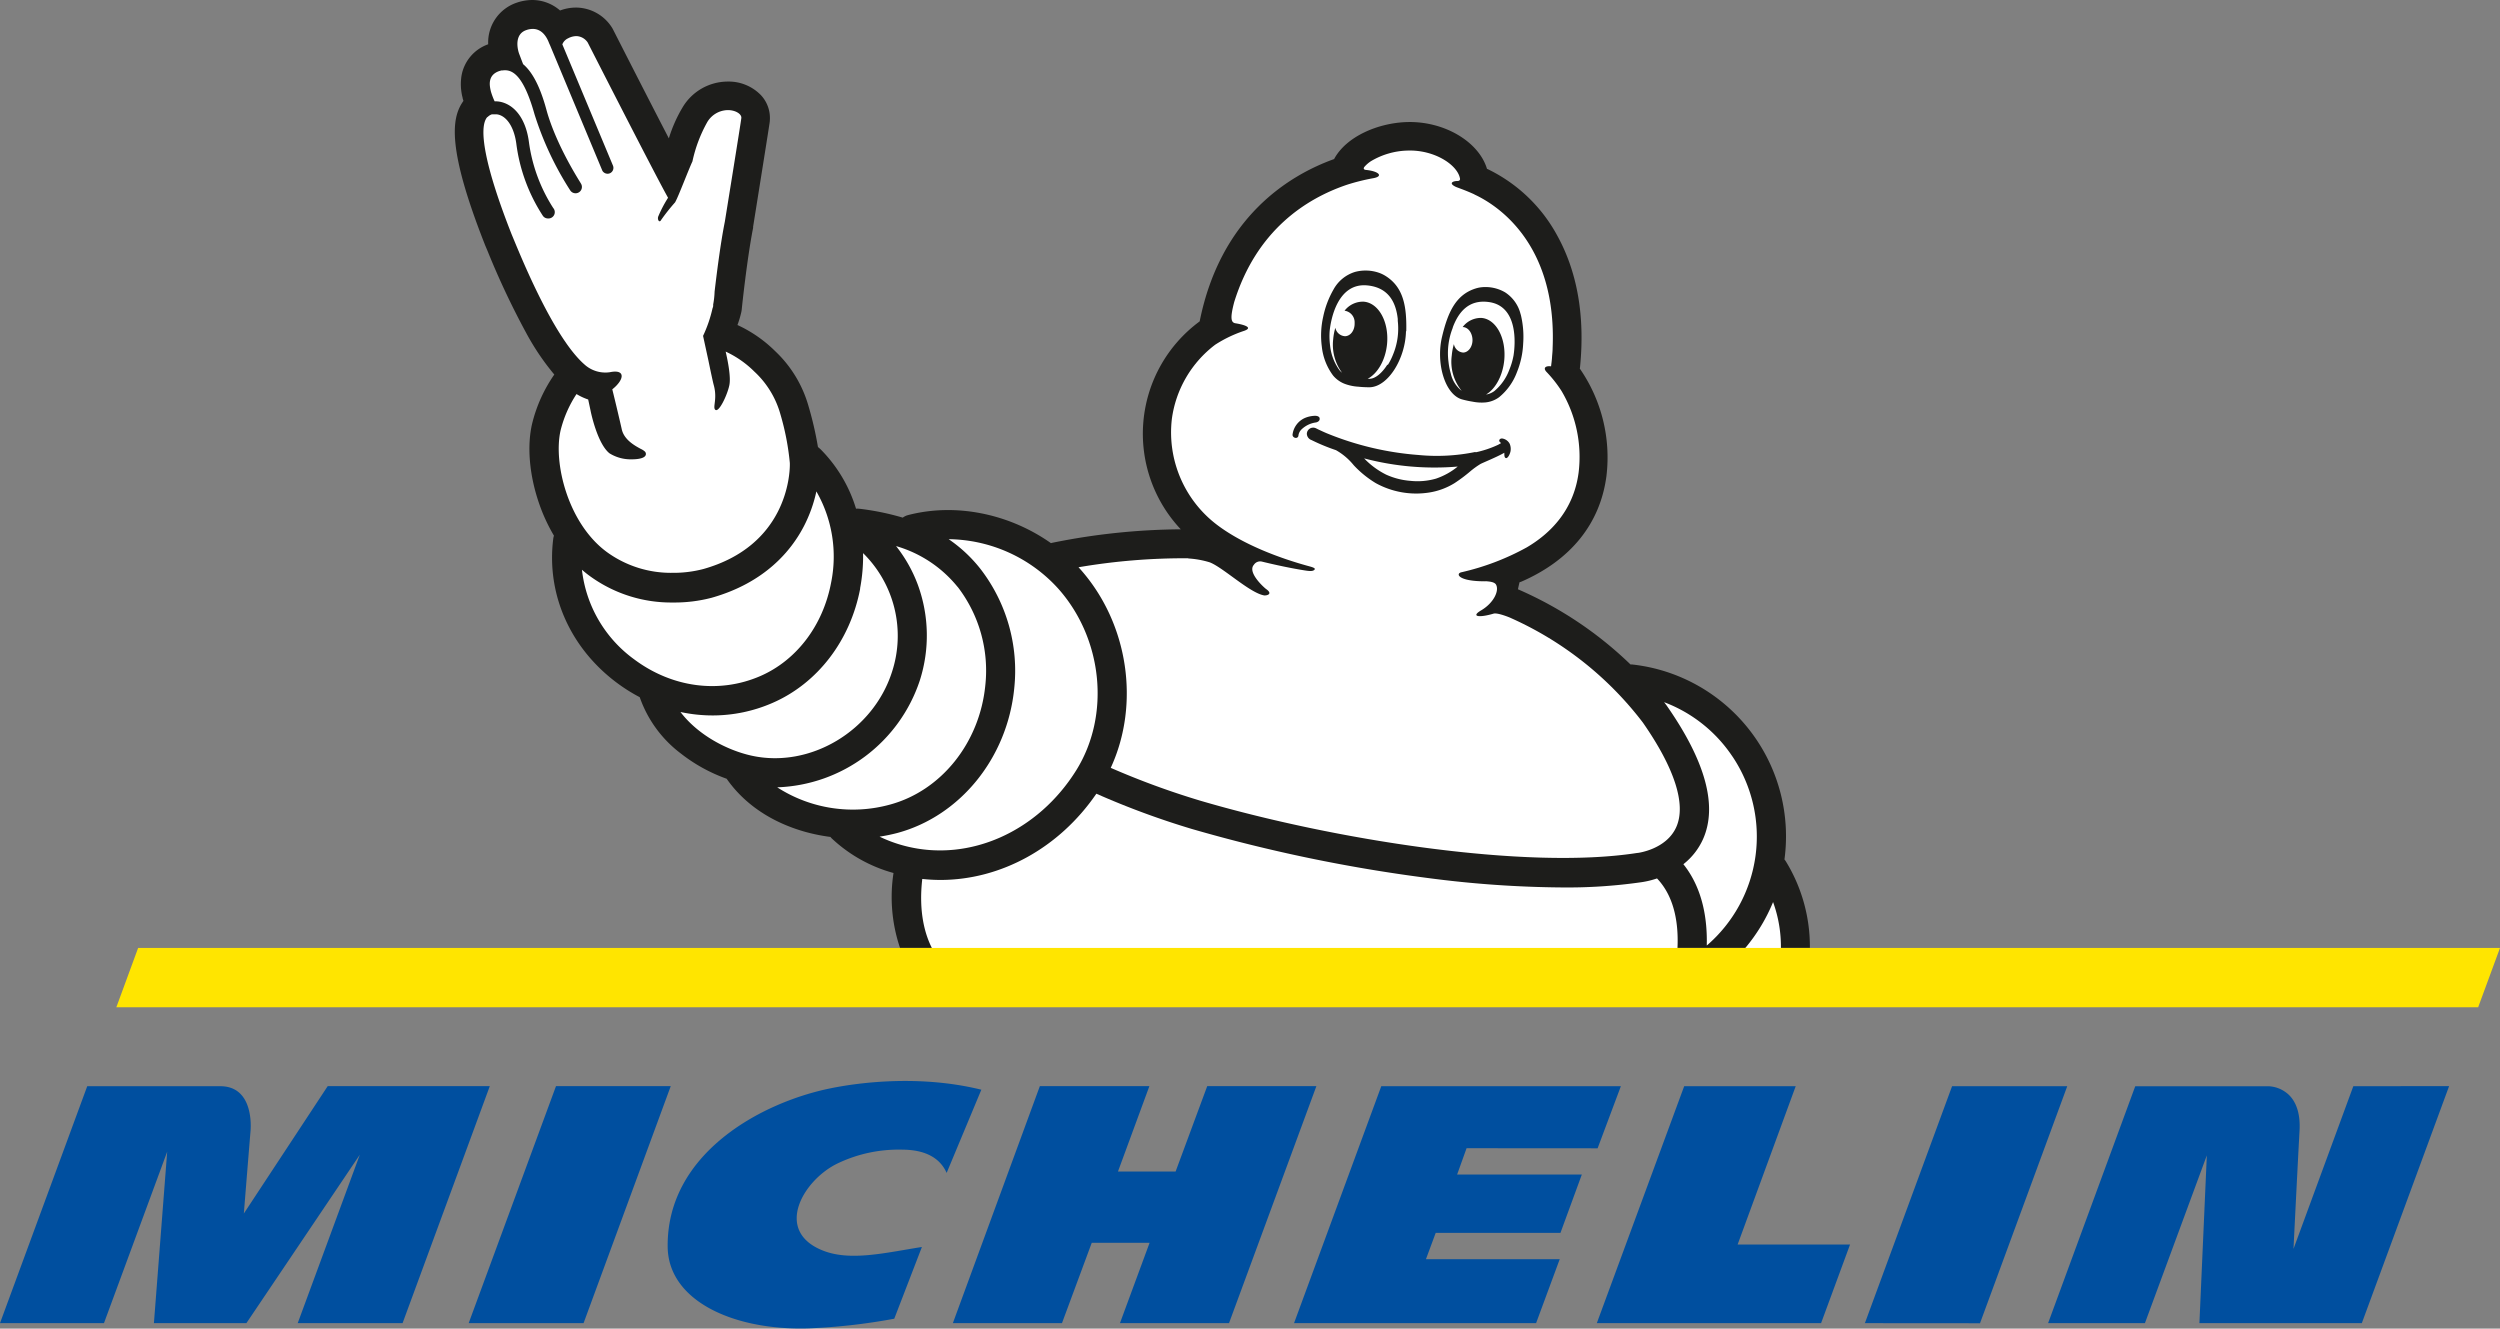 <svg id="Layer_1" data-name="Layer 1" xmlns="http://www.w3.org/2000/svg" viewBox="0 0 529.04 281.15">
    <rect x="0" y="0" width="529.04" height="281.15" fill="#808080" stroke="none"/>
    <defs>
        <style>.cls-1{fill:#1d1d1b;}.cls-2{fill:#fff;}.cls-3{fill:#ffe500;}.cls-4{fill:#004f9f;}</style>
    </defs>
    <path class="cls-1"
          d="M102.63,51.81a1.67,1.67,0,0,0,.08.2c.14.33.35.81.6,1.43a169.25,169.25,0,0,0,8.07,17.07,52.34,52.34,0,0,0,5.92,8.75,31.06,31.06,0,0,0-4.67,10.3c-1.14,4.74-.63,10.88,1.4,16.83a36.91,36.91,0,0,0,3.18,6.94l0,0,0,.07a3.51,3.51,0,0,0-.13.58c-1.48,11.68,3.53,23.07,13.39,30.46a36.4,36.4,0,0,0,4.91,3.1,25.35,25.35,0,0,0,8.68,11.9,34.69,34.69,0,0,0,9.72,5.36l.07.11c3.71,5.26,9.4,9.1,16.47,11.1a38.27,38.27,0,0,0,5.42,1.1,2.61,2.61,0,0,0,.27.31,31.08,31.08,0,0,0,13.07,7.32,33.57,33.57,0,0,0,1.38,15.85H383a34.49,34.49,0,0,0-5.08-18.3,2.55,2.55,0,0,0-.3-.41,36.59,36.59,0,0,0-29.17-40.8c-1-.19-2-.35-3-.46a2.75,2.75,0,0,0-.4,0,80.17,80.17,0,0,0-23.83-15.92c.11-.51.22-1,.33-1.48l.39-.13c10.44-4.55,16.66-12.25,18-22.28A33,33,0,0,0,334.31,78a3.06,3.06,0,0,0,.05-.32c1.07-10.72-.55-20.06-4.8-27.79a33.11,33.11,0,0,0-14.8-14.13l-.08,0c-1.7-5.74-9-10.14-16.89-9.93-6.18.17-12.93,3.07-15.47,7.83-9.42,3.39-24,12.16-28.45,34.35a29.51,29.51,0,0,0-4,44,140.54,140.54,0,0,0-27.13,2.84,1.89,1.89,0,0,0-.34.09c-8.8-6.21-20.14-8.58-30.27-5.93a3.08,3.08,0,0,0-1.09.53,55,55,0,0,0-9.27-1.89,3.22,3.22,0,0,0-.62,0,30.3,30.3,0,0,0-7.47-12.54c-.18-.18-.58-.5-.59-.52l0,0A72.72,72.72,0,0,0,171.11,86a25.55,25.55,0,0,0-7.05-11.67,27.89,27.89,0,0,0-8-5.55,22.08,22.08,0,0,0,.8-2.68,5.35,5.35,0,0,0,.11-.68c0-.11,1.13-10.83,2.4-17.2a2.23,2.23,0,0,0,0-.23c3.49-21.83,3.52-22.15,3.54-22.38,0,0,0-.09,0-.13a7.08,7.08,0,0,0-1.91-5.37,9.51,9.51,0,0,0-7-2.85,11.16,11.16,0,0,0-9.56,5.47,29.63,29.63,0,0,0-2.9,6.55c-3.63-7-8.37-16.28-11.79-23l-.19-.35a9.09,9.09,0,0,0-7.68-4.33,9.64,9.64,0,0,0-3.36.62A9,9,0,0,0,112.66,0a10.34,10.34,0,0,0-3.29.56,8.87,8.87,0,0,0-6.06,8.81,8.63,8.63,0,0,0-5.63,6.56,11.37,11.37,0,0,0,.22,4.78c0,.13.08.32.17.63l-.27.41c-2.15,3.37-3.25,9.57,4.83,30.06"/>
    <path class="cls-2"
          d="M251.46,118.18A19.25,19.25,0,0,1,256,119c2.82,1.08,8.47,6.48,11.52,7,.54.06,1.94-.28.41-1.35-.42-.3-3.94-3.44-2.64-5.07,0,0,0,0,.05-.06a1.59,1.59,0,0,1,1.73-.67c4.42,1.09,8.1,1.73,9.37,1.91.78.11,1.34.13,1.66-.14s.08-.46-.77-.71c-6.82-1.83-14.34-4.77-19.62-8.72a24.55,24.55,0,0,1-9.73-22.5,23.65,23.65,0,0,1,9.17-15.74A26.63,26.63,0,0,1,263.31,70c2.47-.89-1.58-1.55-1.88-1.59-1-.17-1.1-1.24-.25-4.5C265.9,48.74,276.35,42.05,285,39.11a44,44,0,0,1,5.43-1.37c2.39-.37,1.5-1.45-1.24-1.77,0,0-.93,0-.47-.65a6.7,6.7,0,0,1,1.36-1.19A15.89,15.89,0,0,1,298,31.86c5.57-.14,10.37,3,10.94,5.84,0,0,.2.57-.48.6-1.07,0-1.93.49-.45,1.21.34.18,1.82.63,3.92,1.59a2.11,2.11,0,0,0,.3.16c4.2,2,17.28,9.91,16.33,32.4h0c0,.67-.09,1.34-.13,2s-.13,1.24-.2,1.86c-1.23-.15-1.77.38-.89,1.26a26.56,26.56,0,0,1,3.13,4A27.41,27.41,0,0,1,334.06,100c-1.05,8-6,12.92-11,15.85a52.85,52.85,0,0,1-13.8,5.25c-1.31.29-.7,2,5.39,1.91.51.06,1.62.12,1.94.72.71,1.3-.51,3.87-3.15,5.43-2.28,1.34-.46,1.62,2.71.67.92-.15,3.35.83,3.67,1a72.12,72.12,0,0,1,27.84,22.08c6.73,9.67,9.18,17.31,7.08,22.08s-8.14,5.5-8.19,5.51h-.1c-23.54,3.67-64.36-2.8-92.51-11.08a168.54,168.54,0,0,1-18.89-6.93c6.22-13.46,3.79-30.48-6.41-42l-.41-.45a133.19,133.19,0,0,1,23.21-1.9"/>
    <path class="cls-2"
          d="M366.62,160.09a30.41,30.41,0,0,1-5.44,40c.14-5.57-.84-12.07-4.95-17.21a14.08,14.08,0,0,0,4.16-5.31c3.11-7,.54-16.45-7.66-28.21a.35.35,0,0,1-.05-.08l-.53-.69a30.16,30.16,0,0,1,14.47,11.51"/>
    <path class="cls-2"
          d="M224,124.63c9.39,10.6,11,26.73,3.76,38.36-8.1,13-22.61,19.5-36.12,16.06a29.07,29.07,0,0,1-5.51-2,36.56,36.56,0,0,0,3.8-.79c13.29-3.61,23.21-15.87,24.69-30.51a35.27,35.27,0,0,0-7.18-25.41,30.22,30.22,0,0,0-6.69-6.24A31.76,31.76,0,0,1,224,124.63"/>
    <path class="cls-2"
          d="M202.64,124.17a29.06,29.06,0,0,1,5.86,20.94c-1.22,12.1-9.32,22.21-20.15,25.15a29.54,29.54,0,0,1-23.88-3.65,33,33,0,0,0,30.16-22.56,31.23,31.23,0,0,0-.4-20.3,29.87,29.87,0,0,0-4.61-8.19,26.05,26.05,0,0,1,13,8.61"/>
    <path class="cls-2"
          d="M182,124.55a36.15,36.15,0,0,0,.64-7.5,24.54,24.54,0,0,1,6.13,25.11c-4,12.55-17.39,20.5-29.77,17.74-5.23-1.17-11.33-4.4-15-9.23a32.45,32.45,0,0,0,6.79.73,31.63,31.63,0,0,0,12.68-2.65c9.53-4.14,16.47-13.19,18.56-24.2"/>
    <path class="cls-2"
          d="M172.71,103.91l0,0a27.68,27.68,0,0,1,3.15,19.46c-1.71,9-7.3,16.36-14.95,19.69-8.71,3.79-18.72,2.46-26.76-3.57a27.15,27.15,0,0,1-11-18.92s0,0,0,0a24.06,24.06,0,0,0,2,1.57,29.24,29.24,0,0,0,17.25,5.36,31,31,0,0,0,8.18-1c11.32-3.2,16.87-10,19.53-15.13a29.56,29.56,0,0,0,2.65-7.39"/>
    <path class="cls-2"
          d="M103.09,24.81a1.37,1.37,0,0,0,.24-.18,2.09,2.09,0,0,1,.75-.43l.27,0,.82,0a3.06,3.06,0,0,1,.58.14c1.78.65,3.09,2.92,3.51,6.06a36.39,36.39,0,0,0,5.62,15.27,1.32,1.32,0,0,0,1.09.56A1.34,1.34,0,0,0,117.06,44,34.29,34.29,0,0,1,111.92,30c-.56-4.22-2.47-7.22-5.25-8.23a5.42,5.42,0,0,0-2-.33,14.62,14.62,0,0,1-.79-2.09c-.27-1.15-.79-3.43,1.76-4.31l.49-.14a1.13,1.13,0,0,0,.26,0c1.85-.23,4.29.62,6.73,9.31a66.69,66.69,0,0,0,7.55,16.08,1.34,1.34,0,0,0,1.13.61,1.34,1.34,0,0,0,1.12-2.08c0-.08-5.08-7.76-7.22-15.34-1-3.75-2.52-7.82-5-9.9-.36-.92-.76-2-.87-2.28-.43-1.28-.88-4.12,1.56-4.94a4.19,4.19,0,0,1,1.35-.24c1.94,0,2.94,1.67,3.42,2.92.07.18.16.36.25.56l11,26.38a1.05,1.05,0,0,0,.34.48,1.26,1.26,0,0,0,1.28.22,1.25,1.25,0,0,0,.69-1.62L119,9.39a2.35,2.35,0,0,1,1.21-1.28,3.9,3.9,0,0,1,1.77-.47A3,3,0,0,1,124.37,9s14.27,28,17,32.85a26.42,26.42,0,0,0-2.09,4c-.2.72.29,1.37.63.69a41.66,41.66,0,0,1,2.93-3.7l0,0h0a.42.42,0,0,0,.09-.16c.67-1.19,2.77-6.77,3.6-8.52a29.7,29.7,0,0,1,3.1-8.25,5.14,5.14,0,0,1,4.4-2.61c1.61,0,2.91.82,2.85,1.65,0,.38-3.5,22-3.5,22-.91,4.53-1.72,11-2.16,14.76a17.42,17.42,0,0,1-.3,2.72l0,.29s0,.2-.14.53a27.89,27.89,0,0,1-2,5.83l1.12,5.16s0,0,0,0c.45,2.18.94,4.51,1.13,5.21.82,2.93-.23,4.64.3,5.23.75.82,2.57-3.08,3-5.11.37-1.61-.24-4.89-.77-7.17a21.28,21.28,0,0,1,6.08,4.24,19.4,19.4,0,0,1,5.5,9,54.3,54.3,0,0,1,2,10.33c.08,2.78-.87,17.53-18.32,22.45a24.83,24.83,0,0,1-6.48.8,23.06,23.06,0,0,1-13.64-4.2C120.27,111.08,117,98,118.65,91A24.81,24.81,0,0,1,122,83.39a12.18,12.18,0,0,0,2.47,1.15l.51,2.39c.05.28,1.42,6.95,4,9a8.49,8.49,0,0,0,4.73,1.27c.77,0,2.59-.08,2.92-.87a.71.71,0,0,0-.2-.81,3.22,3.22,0,0,0-.8-.51c-1.25-.67-3.57-1.92-4.06-4.19-.28-1.28-1.34-5.78-2-8.43,2.59-2.06,2.87-4.33-.53-3.62a6.59,6.59,0,0,1-5.4-1.68c-6.81-6-14-24.26-15.37-27.5-5.79-14.69-7-22.57-5.2-24.76"/>
    <path class="cls-2" d="M376.87,200.61h-7.54a36.78,36.78,0,0,0,5.88-9.72,27.61,27.61,0,0,1,1.66,9.72"/>
    <path class="cls-2"
          d="M195.17,186a35.29,35.29,0,0,0,3.84.21c12.7,0,25.09-6.7,33-18.25a172,172,0,0,0,20.23,7.47,331.75,331.75,0,0,0,49.9,10.37,228.84,228.84,0,0,0,28.56,2,110.24,110.24,0,0,0,16.71-1.12,18.51,18.51,0,0,0,3.24-.79c3.82,4,4.57,9.83,4.33,14.76H197.22c-1.52-3-2.85-7.73-2.05-14.66"/>
    <path class="cls-1"
          d="M279.28,88.53c-.14-.53-.82-.54-1-.54a5.91,5.91,0,0,0-2,.4A4.43,4.43,0,0,0,273.52,92a.6.6,0,0,0,.18.44.74.74,0,0,0,.57.23h0a.53.53,0,0,0,.5-.52,2.2,2.2,0,0,1,.62-1.25,5.49,5.49,0,0,1,3.12-1.51c.36-.08.87-.37.73-.89m14.35-11.34c-1.17,1.85-2.59,3-3.81,3h-.36c2.13-1.13,3.8-4,4.11-7.43.41-4.64-1.79-8.63-4.94-8.89a4.91,4.91,0,0,0-4.06,1.91,2.48,2.48,0,0,1,2.13,2.59c.06,1.5-.81,2.75-2,2.81a2.21,2.21,0,0,1-2.08-1.79,12,12,0,0,0-.45,2.39A10,10,0,0,0,284,78.88a4.34,4.34,0,0,1-.53-.52,10.69,10.69,0,0,1-2-5.22,15.26,15.26,0,0,1-.1-3c.23-2.51,1.68-10.37,8-9.74,4.78.48,6.07,4,6.42,7.09,0,.13,0,.27,0,.42a14.34,14.34,0,0,1-1,7.12,12.82,12.82,0,0,1-1.1,2.19m3.9-7.12c.11-5.29-.59-9.34-4.41-11.72a7.14,7.14,0,0,0-1.24-.61,8.66,8.66,0,0,0-5.18-.23,7.77,7.77,0,0,0-4.56,3.71A19.48,19.48,0,0,0,280,67.07a18,18,0,0,0-.28,6.29,12.39,12.39,0,0,0,2.37,6.09,6,6,0,0,0,2.59,1.82,10,10,0,0,0,2.75.56,22.16,22.16,0,0,0,2.48.12c3.87-.16,7.5-6.08,7.62-11.88m11,28.62a14.73,14.73,0,0,1-4.63,2.59,14.08,14.08,0,0,1-5.38.48,15.27,15.27,0,0,1-5.17-1.31A16.79,16.79,0,0,1,288.67,97a58.37,58.37,0,0,0,19.84,1.73m3.72-3.09a40.45,40.45,0,0,1-12.09.64,63.7,63.7,0,0,1-19.37-4.59c-.55-.23-1.08-.48-1.62-.73-.28-.12-.53-.28-.82-.39h0a1.34,1.34,0,0,0-1.78,1.19,1.46,1.46,0,0,0,1,1.37,40.85,40.85,0,0,0,5.16,2.13,13.16,13.16,0,0,1,3.77,3.2,21.51,21.51,0,0,0,4.66,3.78,17.7,17.7,0,0,0,11.2,2,14.44,14.44,0,0,0,5.46-2,33,33,0,0,0,3.41-2.56,17.9,17.9,0,0,1,2.08-1.49c.44-.25,3.45-1.46,5.05-2.38,0,.56,0,1.06.35,1.13s.79-.7.94-1.35a2.76,2.76,0,0,0-.16-1.69,2.16,2.16,0,0,0-1.52-1.1c-.66-.08-.83.49-.57.71a2.27,2.27,0,0,1,.26.27c-.24.12-.47.28-.69.38a21.89,21.89,0,0,1-4.69,1.56m8-20.35a14.64,14.64,0,0,1-.87,2.89,10.66,10.66,0,0,1-3.17,4.5,4.06,4.06,0,0,1-1.75.73c2-1.19,3.55-4,3.86-7.33.41-4.64-1.73-8.62-4.81-8.88a4.82,4.82,0,0,0-4,1.93c1.09,0,2,1.13,2.08,2.59s-.8,2.75-1.93,2.81a2.16,2.16,0,0,1-2-1.79,12,12,0,0,0-.45,2.39,9.75,9.75,0,0,0,2.1,7.5A6.39,6.39,0,0,1,307,79a13.48,13.48,0,0,1-.47-2.39,14.49,14.49,0,0,1,.84-7.09l.12-.39c1.11-2.87,3.2-5.92,7.79-5.18,6,1,5.4,8.86,5,11.33m1.52-8.72a7.67,7.67,0,0,0-3.32-4.71,8.24,8.24,0,0,0-4.9-1.07,6.31,6.31,0,0,0-1.32.27c-4.18,1.32-5.85,5-7.08,10.13-1.36,5.59.54,12.19,4.11,13.31a19.91,19.91,0,0,0,2.34.51,9.62,9.62,0,0,0,2.71.16,5.8,5.8,0,0,0,2.89-1.1A12.41,12.41,0,0,0,321,78.78a18.23,18.23,0,0,0,1.33-6.1,19.85,19.85,0,0,0-.52-6.15"/>
    <polygon class="cls-3" points="29.23 200.6 24.62 213.15 524.42 213.15 529.04 200.6 29.23 200.6"/>
    <path class="cls-4"
          d="M498,229.86l-12.66,34.43c.17-3.47.85-17.16,1.28-25.05.18-3.24-.53-5.72-2.08-7.37a6.65,6.65,0,0,0-4.42-2H451.85L433.41,280H453.9L467,244.5,465.43,280H499.8l18.47-50.16Zm-79,50.16,18.46-50.16H413.09L394.64,280ZM391.5,263.36H367.71L380,229.86H356.4L337.91,280h47.46ZM338.08,243,343,229.86H292.3L273.84,280h51.22l5-13.53H301.75l2.07-5.58h26.4l4.52-12.34H308.35l2-5.57Zm-78,37,18.49-50.16h-23.1l-6.69,18.07H236.58l6.65-18.07H220.05L201.64,280h23.09l6.3-17h12.24L237,280Zm-59.76-31.78,7.35-17.62c-12.65-3.12-25.35-1.64-31.94-.29-14.72,3-34.66,13.82-34.44,33.55.12,11.38,13.86,17.69,29.63,17.25a125.33,125.33,0,0,0,18.32-2.05l5.85-15.18c-7.73,1.22-15.17,3.08-21,.74-10.51-4.2-4-15.13,3.39-18.53a29.83,29.83,0,0,1,13.09-2.81c2.22,0,7.65.14,9.76,4.94M123.49,280l18.45-50.16H117.66L99.18,280Zm-38.3,0,18.46-50.16H69.35L51.6,256.8s1.13-14.09,1.42-17.49c.2-2.58-.11-9.45-6.4-9.45H18.46L0,280H22l13.38-36.28L32.57,280H52.14l24-35.64L63,280Z"/>
</svg>